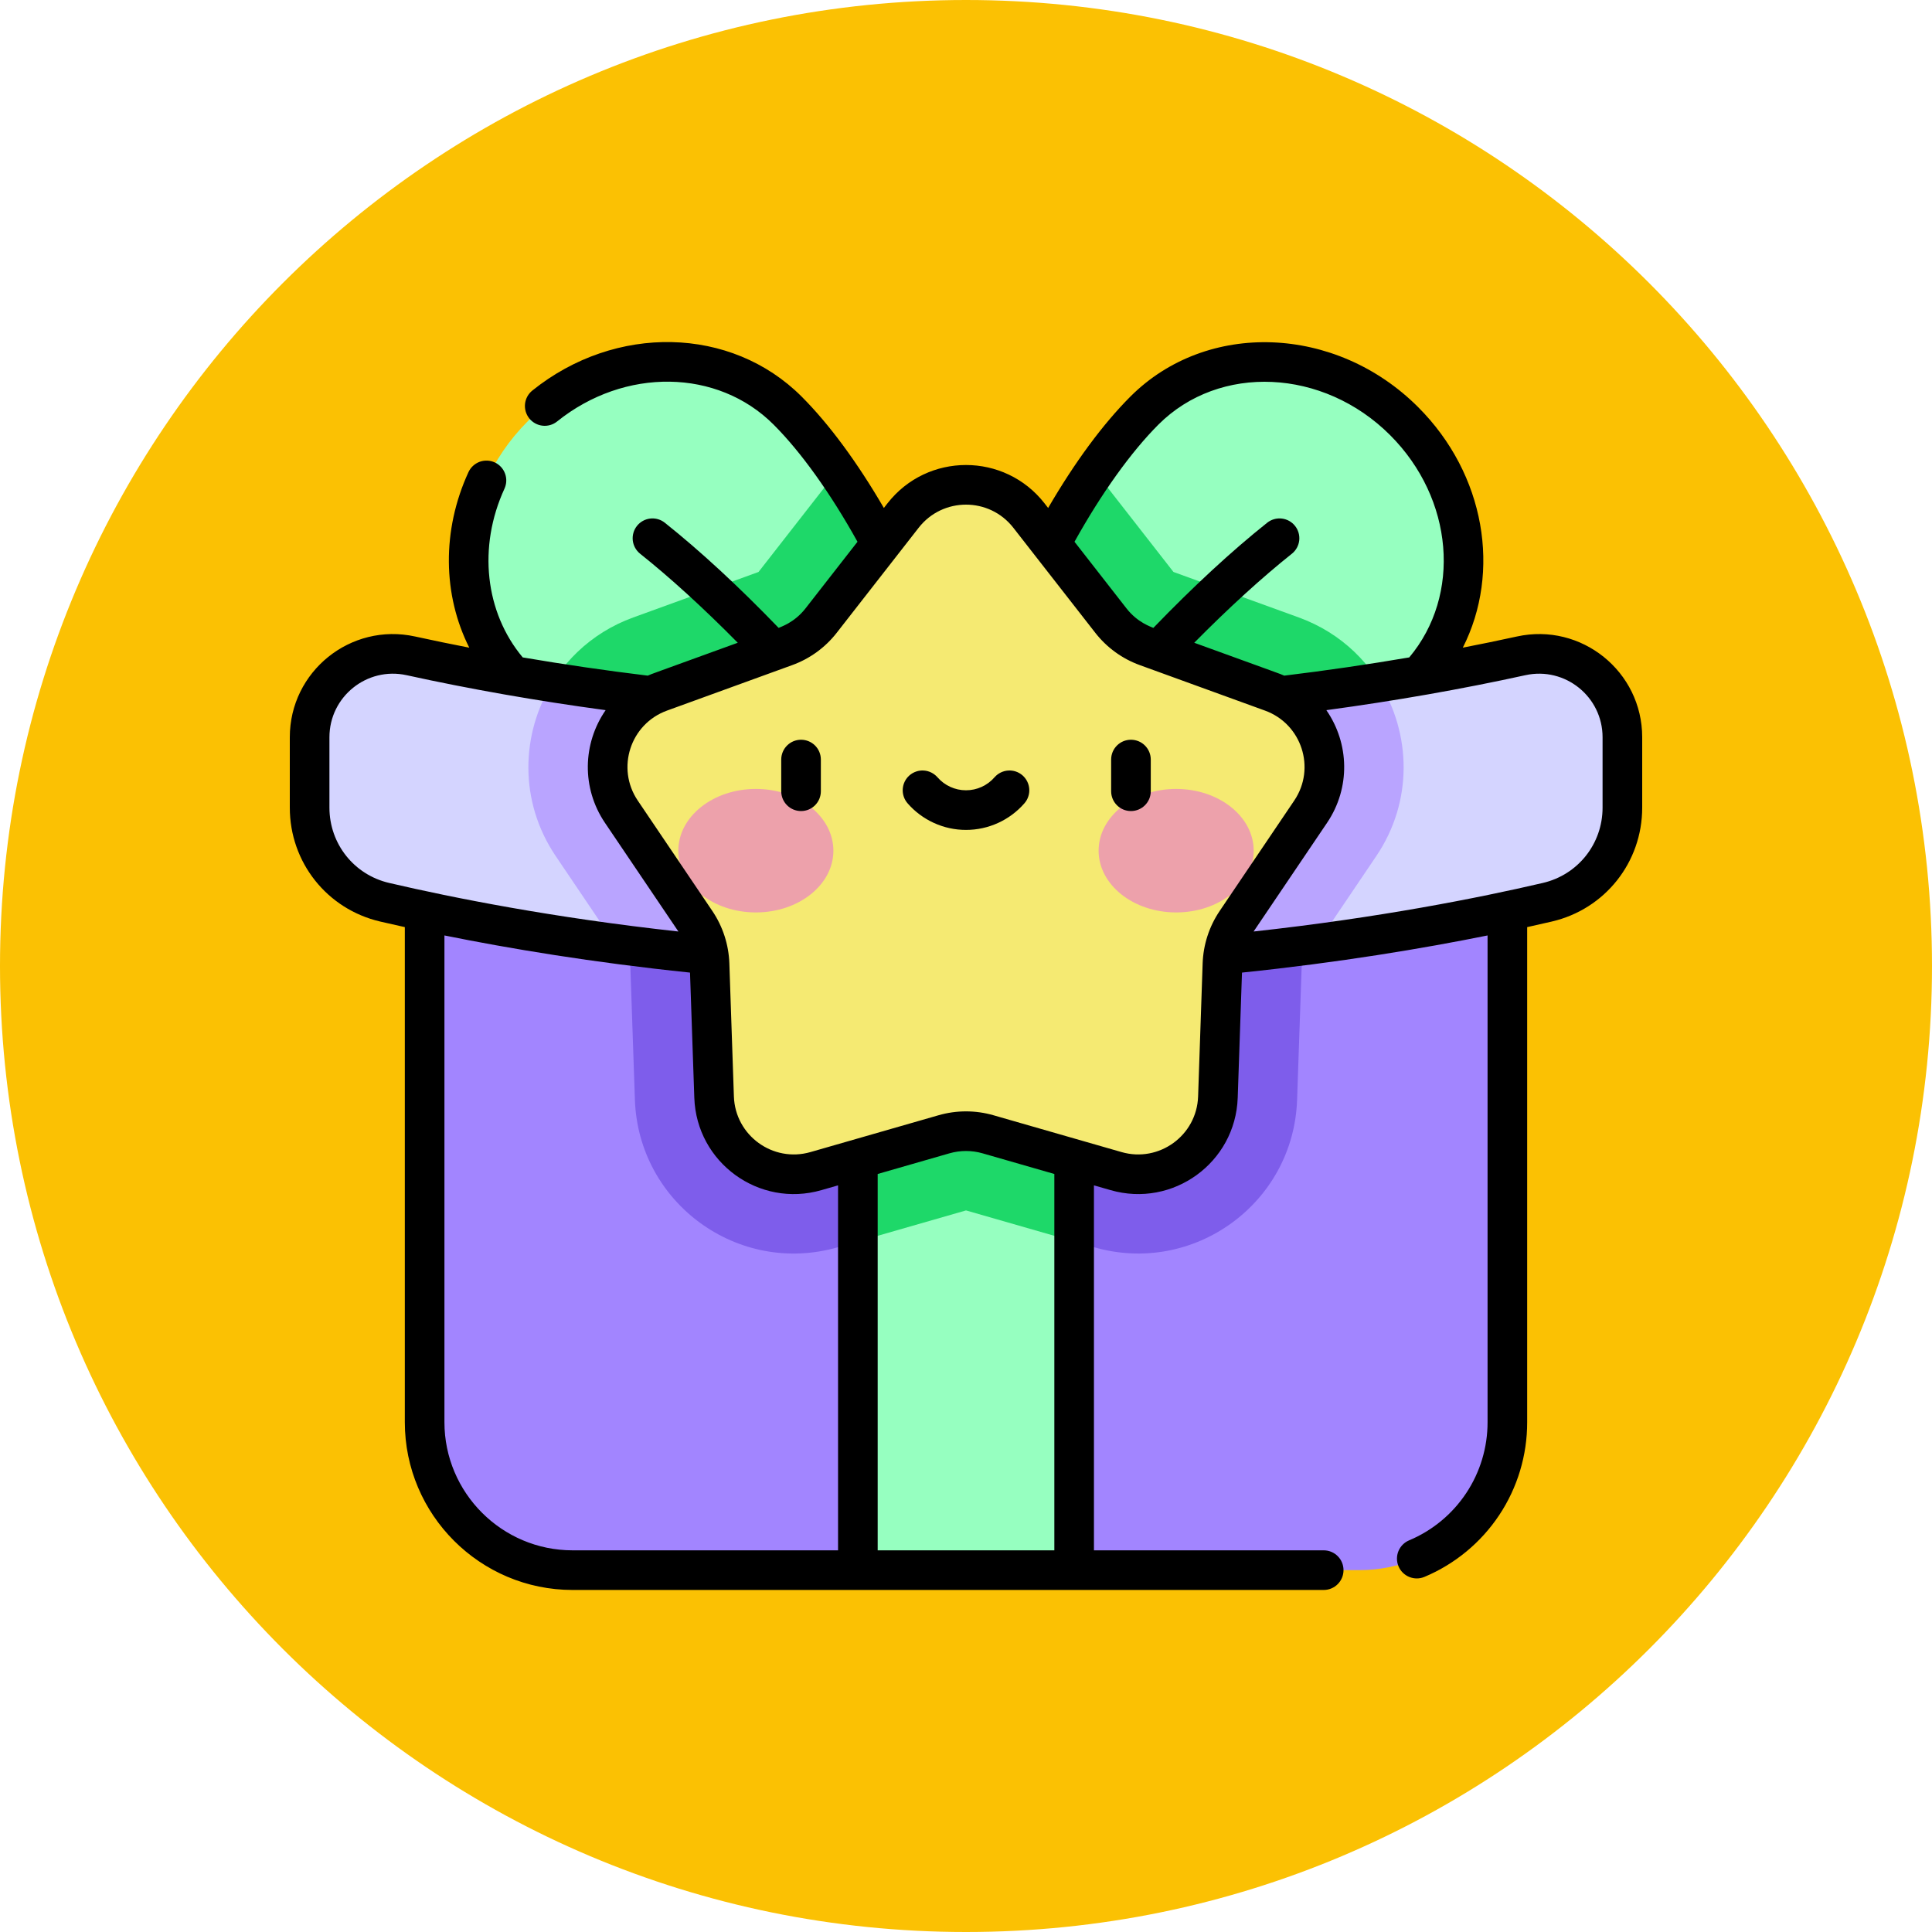 <svg width="80" height="80" viewBox="0 0 80 80" fill="none" xmlns="http://www.w3.org/2000/svg">
<g clip-path="url(#clip0_30_20)">
<path d="M40 80C62.091 80 80 62.091 80 40C80 17.909 62.091 0 40 0C17.909 0 0 17.909 0 40C0 62.091 17.909 80 40 80Z" fill="#FBC103"/>
<path d="M21.419 28.192C25.811 32.584 34.582 33.741 40 33.741C40 28.959 36.266 20.654 32.611 17C29.763 14.151 24.948 14.348 21.858 17.438C18.767 20.529 18.571 25.343 21.419 28.192Z" fill="#96FFC0"/>
<path d="M40 33.741C40 29.862 37.543 23.665 34.664 19.512L31.414 23.678C31.412 23.682 31.408 23.684 31.404 23.686L26.22 25.568C24.436 26.216 23.134 27.528 22.443 29.098C27.069 32.745 34.976 33.741 40 33.741Z" fill="#1ED869"/>
<path d="M58.581 28.192C54.189 32.584 45.418 33.741 40 33.741C40 28.959 43.734 20.654 47.389 17C50.237 14.151 55.052 14.348 58.142 17.438C61.233 20.529 61.429 25.343 58.581 28.192Z" fill="#96FFC0"/>
<path d="M40 33.741C45.024 33.741 52.931 32.745 57.556 29.098C56.865 27.528 55.562 26.215 53.78 25.568L48.597 23.686C48.592 23.684 48.589 23.682 48.586 23.678L45.336 19.512C42.457 23.665 40 29.862 40 33.741Z" fill="#1ED869"/>
<path d="M56.29 65.016H23.71C20.326 65.016 17.583 62.273 17.583 58.889V32.169H62.417V58.889C62.417 62.273 59.674 65.016 56.29 65.016Z" fill="#A285FF"/>
<path d="M58.108 32.169H21.892C21.961 33.295 22.32 34.425 23.01 35.447L26.097 40.016C26.1 40.02 26.101 40.025 26.102 40.03L26.29 45.541C26.436 49.817 30.564 52.834 34.694 51.646L39.993 50.123H40.007L45.307 51.646C49.417 52.829 53.563 49.834 53.71 45.541L53.899 40.029C53.899 40.016 53.764 40.225 56.99 35.447C57.681 34.425 58.04 33.295 58.108 32.169Z" fill="#7E5DEB"/>
<path d="M35.522 37.206H44.478V65.016H35.522V37.206Z" fill="#96FFC0"/>
<path d="M12.82 33.442C12.82 35.312 14.108 36.936 15.929 37.36C20.926 38.524 29.563 40.048 40 40.048C50.437 40.048 59.074 38.524 64.071 37.36C65.892 36.936 67.18 35.312 67.18 33.442V30.529C67.18 28.324 65.142 26.684 62.988 27.157C57.876 28.279 49.719 29.6 40 29.6C30.281 29.6 22.124 28.279 17.012 27.157C14.858 26.684 12.82 28.324 12.82 30.529V33.442Z" fill="#D4D4FF"/>
<path d="M57.111 28.258C52.426 28.996 46.571 29.6 40 29.6C33.429 29.6 27.574 28.996 22.889 28.258C21.569 30.37 21.476 33.176 23.01 35.447L25.464 39.08C29.654 39.637 34.584 40.048 40 40.048C45.416 40.048 50.346 39.637 54.536 39.08C54.978 38.426 55.726 37.319 56.99 35.447C58.526 33.174 58.43 30.369 57.111 28.258Z" fill="#B9A4FF"/>
<path d="M44.478 37.206H35.522V51.408L39.993 50.123H40.007L44.478 51.408V37.206Z" fill="#1ED869"/>
<path d="M39.086 46.969L33.786 48.493C31.718 49.088 29.642 47.579 29.569 45.429L29.381 39.917C29.36 39.297 29.164 38.694 28.816 38.18L25.729 33.61C24.524 31.827 25.317 29.387 27.34 28.652L32.523 26.77C33.107 26.558 33.62 26.186 34.002 25.696L37.393 21.348C38.717 19.651 41.283 19.651 42.606 21.348L45.998 25.696C46.38 26.186 46.893 26.558 47.477 26.77L52.66 28.652C54.682 29.387 55.475 31.827 54.271 33.61L51.184 38.18C50.836 38.694 50.641 39.297 50.619 39.917L50.431 45.429C50.357 47.579 48.282 49.088 46.213 48.493L40.914 46.969C40.317 46.797 39.683 46.797 39.086 46.969Z" fill="#F5EA72"/>
<path d="M31.299 37.782C33.072 37.782 34.509 36.637 34.509 35.225C34.509 33.813 33.072 32.668 31.299 32.668C29.525 32.668 28.088 33.813 28.088 35.225C28.088 36.637 29.525 37.782 31.299 37.782Z" fill="#EDA1AB"/>
<path d="M48.702 37.782C50.475 37.782 51.913 36.637 51.913 35.225C51.913 33.813 50.475 32.668 48.702 32.668C46.929 32.668 45.491 33.813 45.491 35.225C45.491 36.637 46.929 37.782 48.702 37.782Z" fill="#EDA1AB"/>
<path d="M62.812 26.356C62.067 26.519 61.321 26.673 60.572 26.818C62.162 23.685 61.507 19.642 58.722 16.858C55.317 13.453 49.973 13.256 46.809 16.419C45.667 17.561 44.502 19.142 43.401 21.034L43.253 20.844C41.602 18.727 38.4 18.724 36.747 20.844L36.599 21.034C35.498 19.142 34.333 17.561 33.191 16.419C30.28 13.509 25.487 13.402 22.042 16.172C21.958 16.24 21.888 16.323 21.836 16.418C21.785 16.512 21.752 16.616 21.74 16.723C21.729 16.83 21.738 16.938 21.769 17.042C21.799 17.145 21.849 17.241 21.917 17.326C21.984 17.409 22.067 17.479 22.162 17.531C22.256 17.583 22.36 17.615 22.467 17.627C22.574 17.639 22.683 17.629 22.786 17.599C22.89 17.569 22.986 17.518 23.07 17.451C25.861 15.207 29.714 15.262 32.031 17.58C33.169 18.717 34.392 20.428 35.507 22.433L33.355 25.192C32.888 25.79 32.329 25.953 32.242 26C30.582 24.279 28.997 22.814 27.526 21.643C27.356 21.509 27.139 21.447 26.924 21.472C26.708 21.497 26.511 21.606 26.376 21.776C26.241 21.945 26.178 22.162 26.202 22.378C26.226 22.593 26.335 22.791 26.504 22.927C27.748 23.917 29.133 25.181 30.549 26.615C26.861 27.957 27.05 27.878 26.822 27.977C25.09 27.767 23.364 27.515 21.645 27.222C20.083 25.355 19.781 22.645 20.889 20.235C20.933 20.137 20.959 20.031 20.963 19.924C20.967 19.816 20.95 19.709 20.912 19.608C20.875 19.507 20.818 19.414 20.745 19.335C20.672 19.256 20.584 19.192 20.486 19.147C20.388 19.102 20.282 19.077 20.174 19.073C20.067 19.069 19.959 19.086 19.858 19.123C19.757 19.161 19.665 19.218 19.586 19.291C19.507 19.364 19.443 19.452 19.398 19.55C18.287 21.966 18.334 24.64 19.432 26.819C18.682 26.674 17.934 26.519 17.188 26.356C14.519 25.771 12 27.802 12 30.529V33.442C12 35.706 13.539 37.646 15.743 38.159C16.061 38.233 16.402 38.31 16.763 38.39V58.89C16.763 62.72 19.879 65.837 23.71 65.837H54.812C55.265 65.837 55.632 65.469 55.632 65.016C55.632 64.563 55.265 64.196 54.812 64.196H45.298V49.083L45.987 49.281C48.566 50.023 51.159 48.144 51.251 45.457L51.428 40.273C55.472 39.854 58.932 39.273 61.597 38.735V58.889C61.598 59.935 61.291 60.957 60.712 61.828C60.134 62.698 59.311 63.379 58.347 63.783C58.147 63.867 57.988 64.028 57.906 64.229C57.824 64.43 57.825 64.656 57.909 64.857C58.085 65.275 58.567 65.471 58.984 65.295C60.245 64.766 61.323 63.875 62.08 62.736C62.837 61.596 63.239 60.258 63.237 58.889V38.39C63.578 38.315 63.918 38.238 64.257 38.159C66.461 37.646 68 35.706 68 33.442V30.529C68 27.798 65.475 25.771 62.812 26.356ZM47.969 17.58C50.493 15.056 54.796 15.252 57.562 18.018C60.197 20.653 60.52 24.641 58.354 27.222C56.635 27.515 54.909 27.767 53.178 27.977C52.95 27.878 53.132 27.954 49.451 26.615C50.867 25.181 52.252 23.917 53.496 22.927C53.665 22.791 53.774 22.593 53.798 22.378C53.822 22.162 53.759 21.945 53.624 21.776C53.489 21.606 53.292 21.497 53.076 21.472C52.861 21.447 52.644 21.509 52.474 21.643C51.003 22.814 49.418 24.279 47.758 26C47.673 25.955 47.112 25.791 46.645 25.192L44.493 22.433C45.608 20.428 46.832 18.717 47.969 17.58ZM16.115 36.561C14.658 36.222 13.641 34.939 13.641 33.442V30.529C13.641 28.846 15.195 27.598 16.836 27.958C19.474 28.537 22.239 29.022 25.078 29.406C24.125 30.785 24.074 32.626 25.049 34.07L28.091 38.572C22.914 38.004 18.762 37.178 16.115 36.561ZM34.702 64.196H23.71C20.784 64.196 18.403 61.815 18.403 58.889V38.735C21.068 39.273 24.528 39.854 28.572 40.273L28.75 45.457C28.841 48.139 31.43 50.025 34.013 49.281L34.702 49.083V64.196ZM43.657 64.196H36.343V48.612L39.313 47.757C39.762 47.628 40.238 47.628 40.687 47.757L43.658 48.612V64.196H43.657ZM50.504 37.721C50.07 38.363 49.826 39.115 49.799 39.89L49.611 45.401C49.556 47.02 47.994 48.152 46.44 47.705L41.14 46.181C40.395 45.966 39.605 45.966 38.86 46.181L33.56 47.705C32.006 48.152 30.444 47.02 30.389 45.401L30.201 39.889C30.174 39.115 29.93 38.363 29.496 37.721L26.409 33.151C25.504 31.811 26.098 29.976 27.62 29.424L32.803 27.541C33.532 27.277 34.172 26.812 34.648 26.201L38.04 21.853C39.035 20.578 40.964 20.576 41.96 21.853L45.352 26.201C45.828 26.812 46.468 27.277 47.197 27.541L52.38 29.424C53.9 29.975 54.498 31.809 53.591 33.151L50.504 37.721ZM66.359 33.442C66.359 34.939 65.342 36.222 63.885 36.561C61.238 37.178 57.087 38.004 51.909 38.572L54.951 34.07C55.928 32.623 55.873 30.781 54.922 29.406C57.761 29.021 60.527 28.537 63.164 27.958C64.808 27.598 66.359 28.849 66.359 30.529V33.442ZM46.83 30.631C46.722 30.631 46.616 30.652 46.516 30.693C46.417 30.734 46.326 30.795 46.25 30.871C46.174 30.947 46.114 31.037 46.072 31.137C46.031 31.236 46.01 31.343 46.01 31.451V32.763C46.01 33.217 46.377 33.584 46.83 33.584C47.283 33.584 47.651 33.217 47.651 32.763V31.451C47.651 31.233 47.564 31.025 47.41 30.871C47.257 30.717 47.048 30.631 46.83 30.631ZM33.17 30.631C33.062 30.631 32.955 30.652 32.856 30.693C32.756 30.734 32.666 30.795 32.59 30.871C32.514 30.947 32.453 31.037 32.412 31.137C32.371 31.236 32.349 31.343 32.349 31.451V32.763C32.349 33.217 32.717 33.584 33.17 33.584C33.623 33.584 33.99 33.217 33.99 32.763V31.451C33.99 31.233 33.904 31.025 33.75 30.871C33.596 30.717 33.387 30.631 33.17 30.631ZM42.34 32.106C42.176 31.963 41.962 31.891 41.745 31.906C41.528 31.921 41.325 32.021 41.182 32.185C40.884 32.528 40.453 32.724 40 32.724C39.547 32.724 39.116 32.528 38.818 32.185C38.747 32.104 38.661 32.038 38.564 31.99C38.468 31.942 38.363 31.913 38.255 31.906C38.148 31.898 38.04 31.912 37.938 31.947C37.836 31.981 37.742 32.035 37.66 32.106C37.496 32.249 37.396 32.451 37.381 32.668C37.366 32.885 37.438 33.099 37.581 33.263C37.882 33.609 38.254 33.886 38.671 34.076C39.088 34.267 39.541 34.365 40 34.365C40.927 34.365 41.809 33.963 42.419 33.263C42.49 33.182 42.544 33.088 42.578 32.986C42.613 32.883 42.627 32.776 42.619 32.668C42.612 32.561 42.583 32.456 42.535 32.359C42.487 32.263 42.421 32.177 42.34 32.106Z" fill="black"/>
</g>
<defs>
<clipPath id="clip0_30_20">
<rect width="80" height="80" fill="white"/>
</clipPath>
</defs>
</svg>
